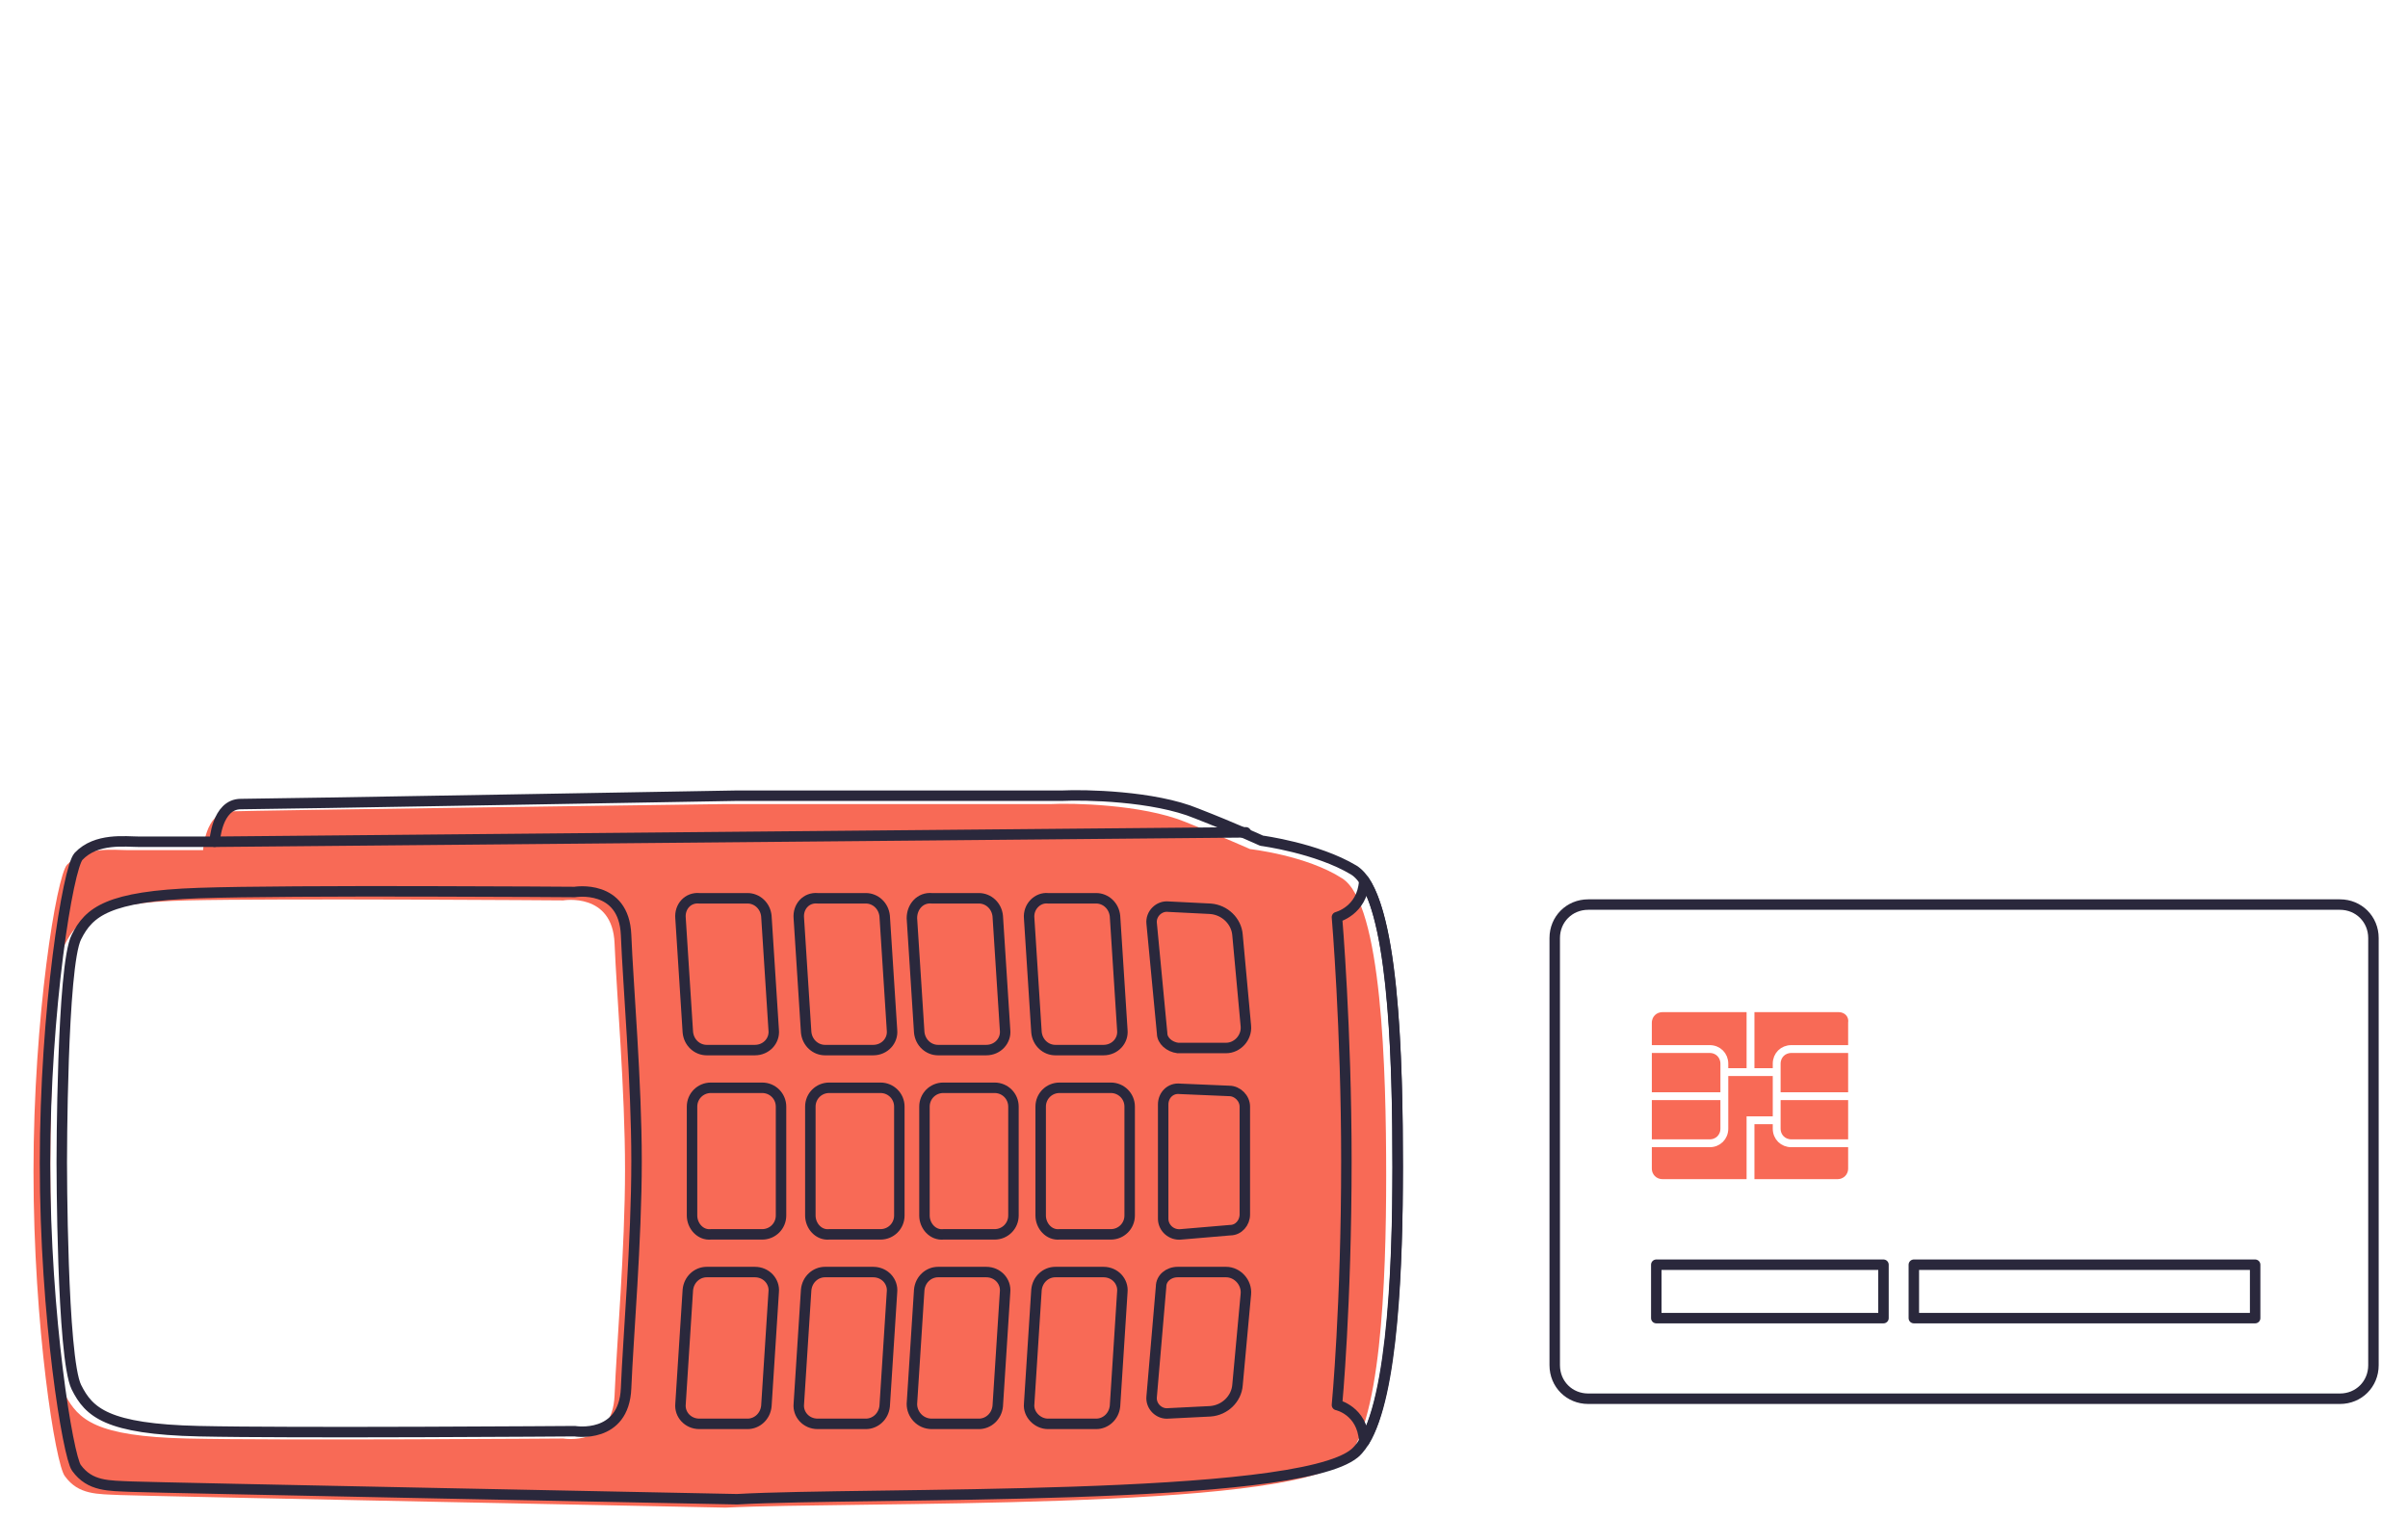 <?xml version="1.0" encoding="UTF-8"?>
<!-- Generator: Adobe Illustrator 26.1.0, SVG Export Plug-In . SVG Version: 6.00 Build 0)  -->
<svg xmlns="http://www.w3.org/2000/svg" xmlns:xlink="http://www.w3.org/1999/xlink" version="1.1" id="Layer_1" x="0px" y="0px" viewBox="0 0 230 145" style="enable-background:new 0 0 230 145;" xml:space="preserve">
<style type="text/css">
	.st0{fill:#FFFFFF;}
	.st1{fill:#F86A56;}
	.st2{fill:none;stroke:#2A283C;stroke-linecap:round;stroke-linejoin:round;stroke-miterlimit:10;}
	.st3{fill:none;stroke:#FFFFFF;stroke-width:0.75;stroke-miterlimit:10;}
</style>
<g id="white">
	<rect class="st0" width="230" height="145"></rect>
</g>
<g id="Art">
	<g>
		<path class="st1" d="M128.2,83.9c-3.4-2.2-8.8-2.8-8.8-2.8s-2.7-1.2-6.2-2.6c-4.2-1.7-10.9-1.8-12.8-1.7H69.3    c0,0-45.1,0.6-47.4,0.7c-2.3,0.1-2.5,3.7-2.5,3.7s-5.9,0-7.2,0s-4.1-0.4-5.8,1.4c-1,1.1-3.2,14.5-3.2,29.3s2.1,28,3,29.1    c1.3,1.8,3.1,1.7,5.3,1.8s57.8,1.2,57.8,1.2c12.3-0.6,53.4,0.3,59-4.4c3.6-3,4.1-17.2,4.1-27.3S132,86.3,128.2,83.9z M58.7,90.1    c0.2,4.9,1,14,1,21.6s-0.8,16.7-1,21.6c-0.2,4.9-4.9,4.1-4.9,4.1s-27.2,0.2-35.9,0c-8.8-0.2-10.4-1.8-11.7-4.2    c-1.4-2.7-1.4-21.5-1.4-21.5s0-18.7,1.4-21.5c1.2-2.4,2.9-4,11.7-4.2s35.9,0,35.9,0S58.5,85.2,58.7,90.1z"></path>
		<path class="st2" d="M70.4,76h31.1c2-0.1,8.7,0,12.8,1.7c3.6,1.4,6.2,2.6,6.2,2.6s5.3,0.7,8.8,2.8c3.9,2.4,4.2,18.3,4.2,28.4    s-0.6,24.3-4.1,27.3c-5.6,4.7-46.6,3.7-59,4.4c0,0-55.5-1.1-57.8-1.2c-2.2-0.1-4,0-5.3-1.8c-0.8-1.1-3-14.3-3-29.1    s2.2-28.2,3.2-29.3c1.7-1.8,4.5-1.4,5.8-1.4s7.2,0,7.2,0s0.2-3.6,2.5-3.6S70.4,76,70.4,76z"></path>
		<path class="st2" d="M127.7,87.6c0,0,0.9,10.6,0.9,23.3c0,13.8-0.9,23.3-0.9,23.3s2.4,0.5,2.6,3.4v0.1c2.8-4.5,3.2-17,3.2-26.2    s-0.3-23.1-3.2-27.4c0,0,0,0,0,0.1C130.1,87,127.7,87.6,127.7,87.6z"></path>
		<g>
			<path class="st2" d="M111.1,110.9v-5.4c0-0.9,0.7-1.6,1.6-1.5l4.7,0.2c0.8,0,1.5,0.7,1.5,1.5V116c0,0.8-0.6,1.5-1.4,1.5l-4.7,0.4     c-0.9,0.1-1.7-0.6-1.7-1.5V110.9z"></path>
			<path class="st2" d="M111,98.7l-1-10.5c-0.1-0.9,0.7-1.7,1.6-1.6l4,0.2c1.4,0.1,2.5,1.2,2.6,2.5L119,98c0.1,1.1-0.8,2.1-1.9,2.1     h-4.6C111.7,100,111,99.4,111,98.7z"></path>
			<path class="st2" d="M110.9,122.9l-0.9,10.5c-0.1,0.9,0.7,1.7,1.6,1.6l4-0.2c1.4-0.1,2.5-1.2,2.6-2.5l0.8-8.7     c0.1-1.1-0.8-2.1-1.9-2.1h-4.6C111.6,121.5,110.9,122.1,110.9,122.9z"></path>
			<path class="st2" d="M98.3,134.1l0.7-10.9c0.1-1,0.9-1.7,1.8-1.7h4.6c1.1,0,1.9,0.9,1.8,1.9l-0.7,10.9c-0.1,1-0.9,1.7-1.8,1.7     h-4.6C99.1,136,98.2,135.1,98.3,134.1z"></path>
			<path class="st2" d="M98.3,87.7L99,98.6c0.1,1,0.9,1.7,1.8,1.7h4.6c1.1,0,1.9-0.9,1.8-1.9l-0.7-10.9c-0.1-1-0.9-1.7-1.8-1.7h-4.6     C99.1,85.7,98.2,86.6,98.3,87.7z"></path>
			<path class="st2" d="M99.4,116.1v-10.4c0-1,0.8-1.8,1.8-1.8h4.9c1,0,1.8,0.8,1.8,1.8v10.4c0,1-0.8,1.8-1.8,1.8h-4.9     C100.2,118,99.4,117.1,99.4,116.1z"></path>
			<path class="st2" d="M87.1,134.1l0.7-10.9c0.1-1,0.9-1.7,1.8-1.7h4.6c1.1,0,1.9,0.9,1.8,1.9l-0.7,10.9c-0.1,1-0.9,1.7-1.8,1.7H89     C87.9,136,87.1,135.1,87.1,134.1z"></path>
			<path class="st2" d="M87.1,87.7l0.7,10.9c0.1,1,0.9,1.7,1.8,1.7h4.6c1.1,0,1.9-0.9,1.8-1.9l-0.7-10.9c-0.1-1-0.9-1.7-1.8-1.7H89     C87.9,85.7,87.1,86.6,87.1,87.7z"></path>
			<path class="st2" d="M88.3,116.1v-10.4c0-1,0.8-1.8,1.8-1.8H95c1,0,1.8,0.8,1.8,1.8v10.4c0,1-0.8,1.8-1.8,1.8h-4.9     C89.1,118,88.3,117.1,88.3,116.1z"></path>
			<path class="st2" d="M76.3,134.1l0.7-10.9c0.1-1,0.9-1.7,1.8-1.7h4.6c1.1,0,1.9,0.9,1.8,1.9l-0.7,10.9c-0.1,1-0.9,1.7-1.8,1.7     h-4.6C77,136,76.2,135.1,76.3,134.1z"></path>
			<path class="st2" d="M76.3,87.7L77,98.6c0.1,1,0.9,1.7,1.8,1.7h4.6c1.1,0,1.9-0.9,1.8-1.9l-0.7-10.9c-0.1-1-0.9-1.7-1.8-1.7h-4.6     C77,85.7,76.2,86.6,76.3,87.7z"></path>
			<path class="st2" d="M77.4,116.1v-10.4c0-1,0.8-1.8,1.8-1.8h4.9c1,0,1.8,0.8,1.8,1.8v10.4c0,1-0.8,1.8-1.8,1.8h-4.9     C78.2,118,77.4,117.1,77.4,116.1z"></path>
			<path class="st2" d="M65,134.1l0.7-10.9c0.1-1,0.9-1.7,1.8-1.7h4.6c1.1,0,1.9,0.9,1.8,1.9l-0.7,10.9c-0.1,1-0.9,1.7-1.8,1.7h-4.6     C65.7,136,64.9,135.1,65,134.1z"></path>
			<path class="st2" d="M65,87.7l0.7,10.9c0.1,1,0.9,1.7,1.8,1.7h4.6c1.1,0,1.9-0.9,1.8-1.9l-0.7-10.9c-0.1-1-0.9-1.7-1.8-1.7h-4.6     C65.7,85.7,64.9,86.6,65,87.7z"></path>
			<path class="st2" d="M66.1,116.1v-10.4c0-1,0.8-1.8,1.8-1.8h4.9c1,0,1.8,0.8,1.8,1.8v10.4c0,1-0.8,1.8-1.8,1.8h-4.9     C66.9,118,66.1,117.1,66.1,116.1z"></path>
		</g>
		<line class="st2" x1="20.5" y1="80.4" x2="119" y2="79.5"></line>
		<path class="st2" d="M60.8,110.9c0-7.6-0.8-16.7-1-21.6c-0.2-4.9-4.9-4.1-4.9-4.1S27.7,85,19,85.3S8.5,87.1,7.3,89.5    C5.9,92.2,5.9,111,5.9,111s0,18.7,1.4,21.5c1.2,2.4,2.9,4,11.7,4.2s35.9,0,35.9,0s4.7,0.8,4.9-4.1C60,127.7,60.8,118.6,60.8,110.9    z"></path>
		<g>
			<path class="st2" d="M223.5,133.6h-71.8c-1.8,0-3.2-1.4-3.2-3.2V89.6c0-1.8,1.4-3.2,3.2-3.2h71.8c1.8,0,3.2,1.4,3.2,3.2v40.8     C226.7,132.2,225.3,133.6,223.5,133.6z"></path>
		</g>
		<rect x="158.2" y="120.8" class="st2" width="21.7" height="5.1"></rect>
		<rect x="182.8" y="120.8" class="st2" width="32.6" height="5.1"></rect>
		<g>
			<path class="st1" d="M175.6,96.3h-8.3h-0.1h-0.1h-8.3c-0.8,0-1.4,0.6-1.4,1.4v13.9c0,0.8,0.6,1.4,1.4,1.4h16.7     c0.8,0,1.4-0.6,1.4-1.4V97.7C177,96.9,176.4,96.3,175.6,96.3z"></path>
			<g>
				<path class="st3" d="M177,109.2h-5.9c-0.8,0-1.4-0.6-1.4-1.4v-6.2c0-0.8,0.6-1.4,1.4-1.4h5.9V109.2z M169.7,104.7h7.3       M157.4,109.2h5.9c0.8,0,1.4-0.6,1.4-1.4v-6.2c0-0.8-0.6-1.4-1.4-1.4h-5.9V109.2z M164.7,104.7h-7.3 M164.7,102.4h4.9       M169.7,107h-2.5v6.1 M167.2,102.4v-6.1 M175.6,96.3h-8.3h-0.1h-0.1h-8.3c-0.8,0-1.4,0.6-1.4,1.4v13.9c0,0.8,0.6,1.4,1.4,1.4      h16.7c0.8,0,1.4-0.6,1.4-1.4V97.7C177,96.9,176.4,96.3,175.6,96.3z"></path>
			</g>
		</g>
	</g>
</g>
</svg>
